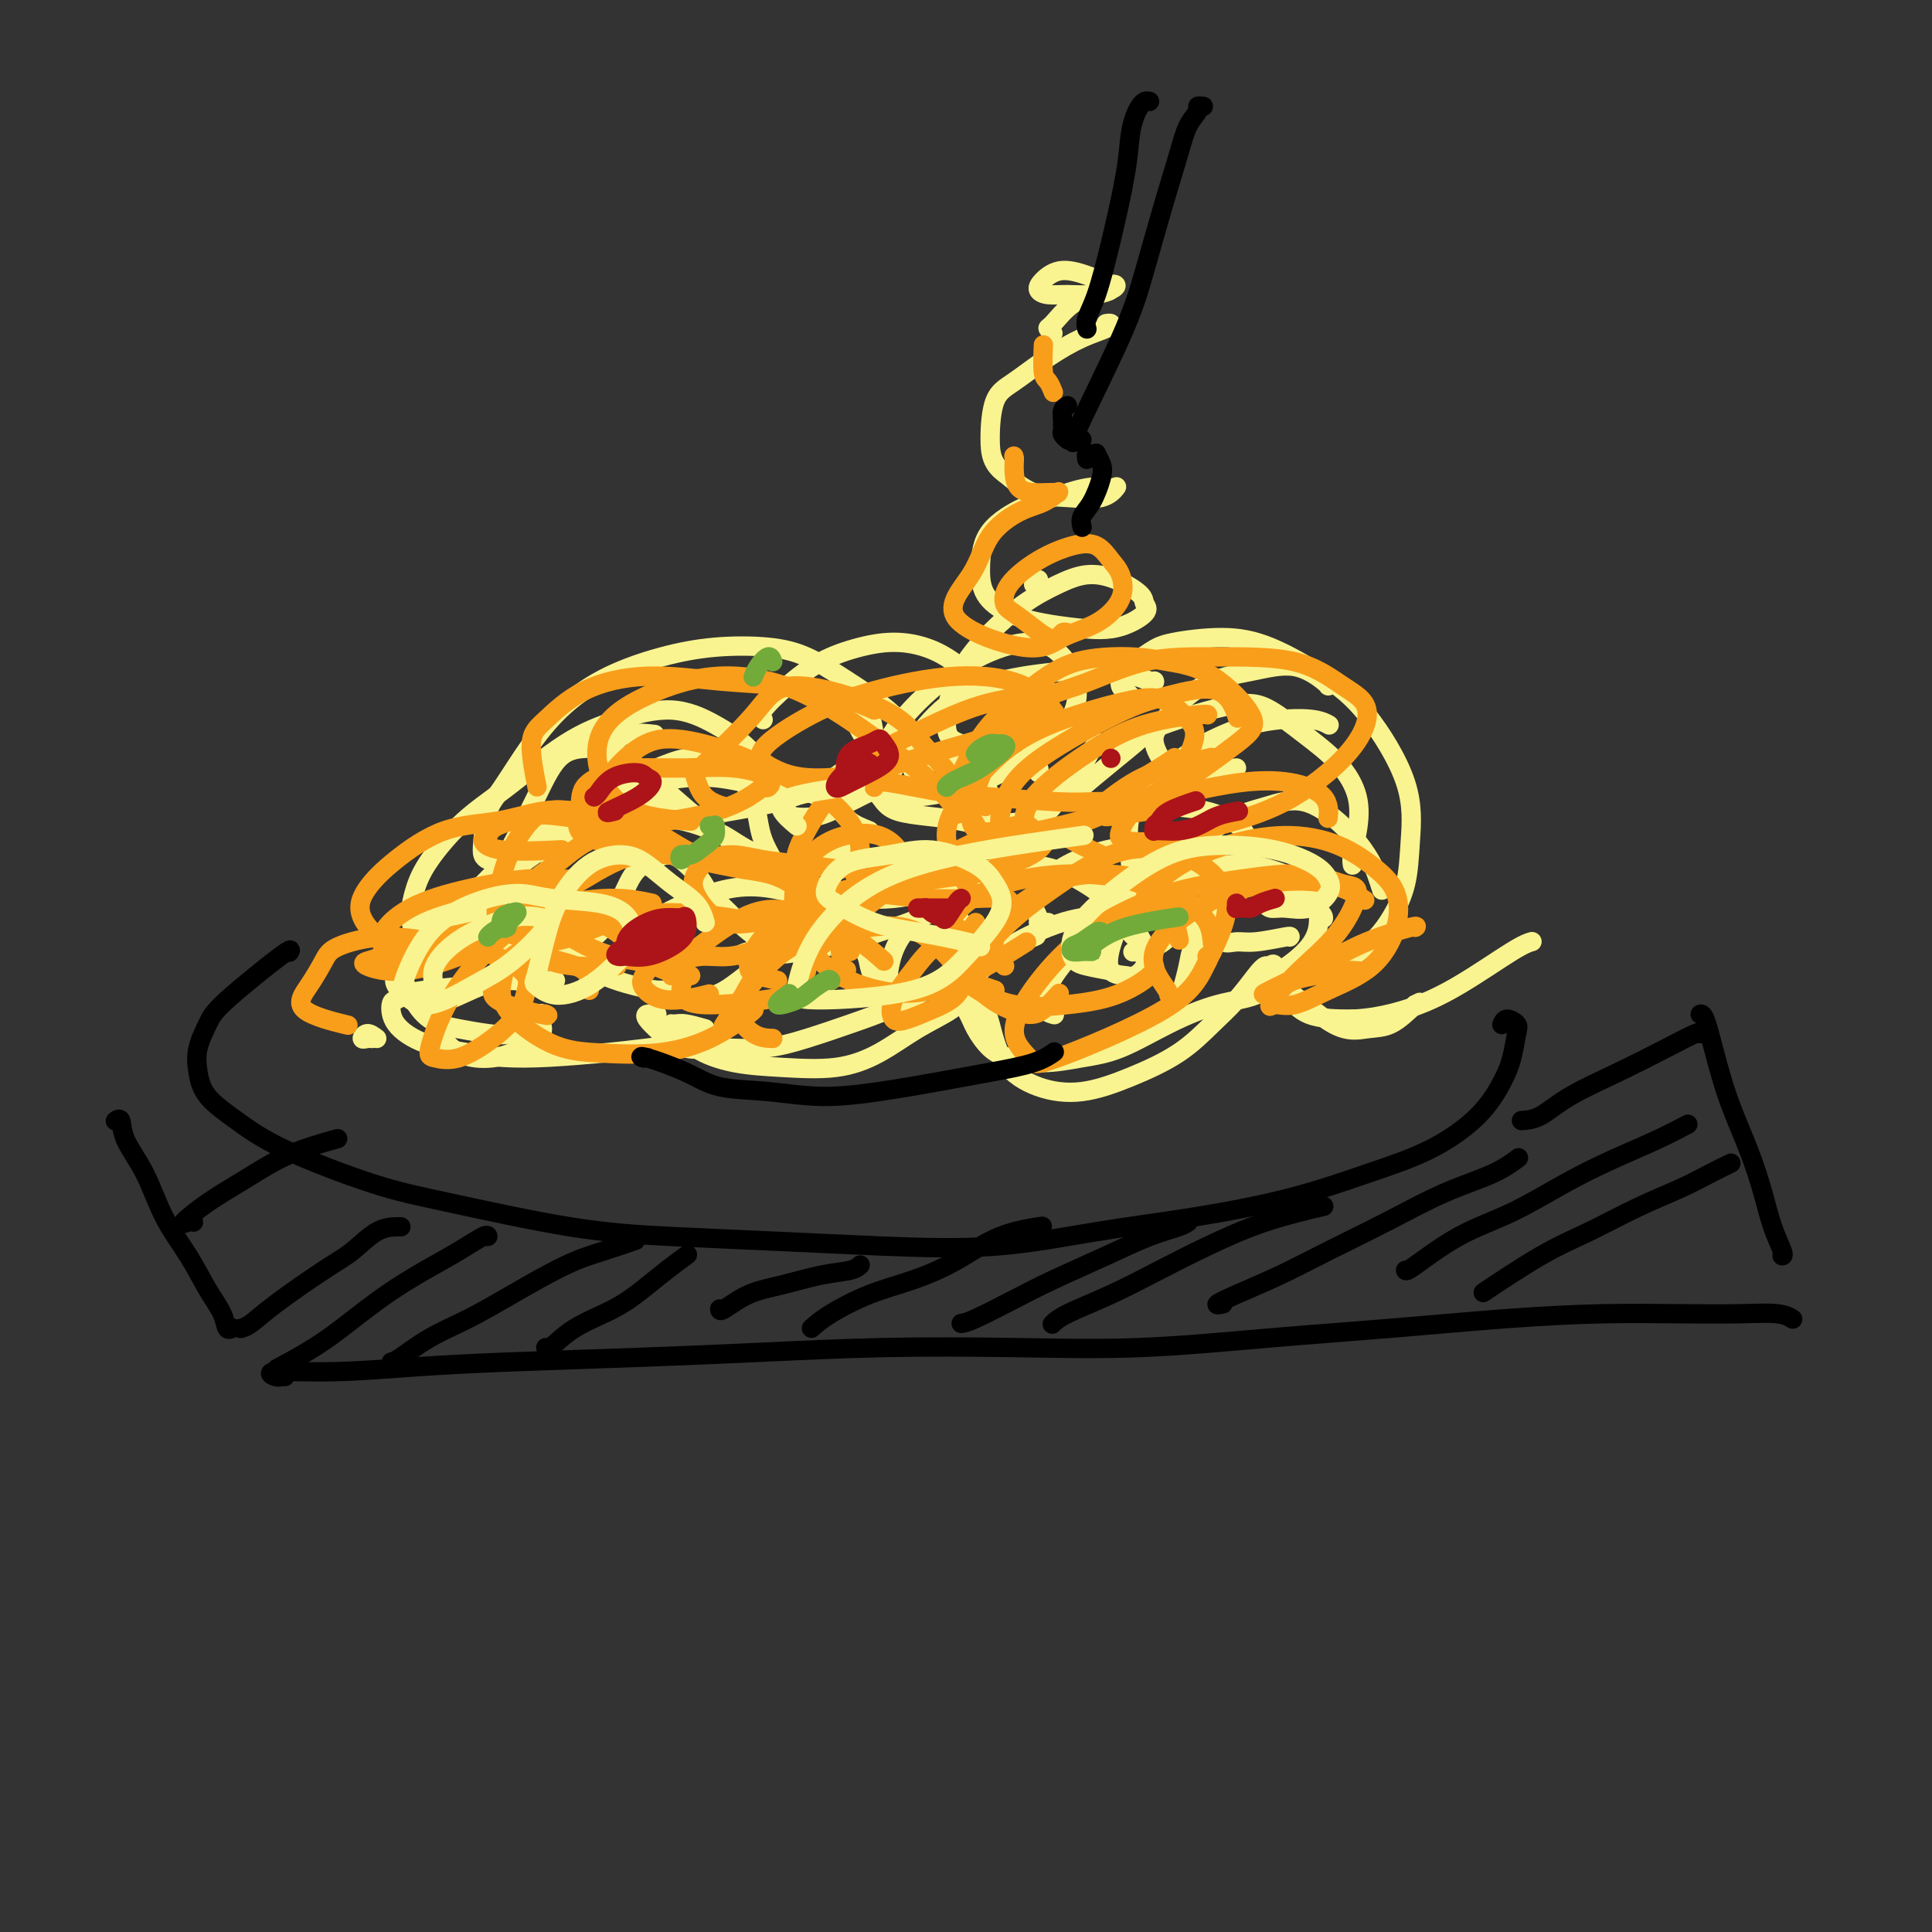 <svg viewBox='0 0 400 400' version='1.1' xmlns='http://www.w3.org/2000/svg' xmlns:xlink='http://www.w3.org/1999/xlink'><rect x="0" y="0" width="400" height="400" fill="#333333" stroke="none"/><g fill='none' stroke='#F9F490' stroke-width='4' stroke-linecap='round' stroke-linejoin='round'><path d='M122,197c-1.120,-0.354 -2.239,-0.708 -3,-1c-0.761,-0.292 -1.162,-0.522 -2,-1c-0.838,-0.478 -2.112,-1.203 -3,-2c-0.888,-0.797 -1.390,-1.665 -2,-3c-0.610,-1.335 -1.327,-3.137 -1,-5c0.327,-1.863 1.699,-3.787 3,-6c1.301,-2.213 2.530,-4.716 4,-7c1.470,-2.284 3.180,-4.351 5,-6c1.820,-1.649 3.751,-2.881 6,-4c2.249,-1.119 4.815,-2.124 7,-3c2.185,-0.876 3.990,-1.624 6,-2c2.010,-0.376 4.227,-0.380 6,0c1.773,0.380 3.104,1.143 4,2c0.896,0.857 1.357,1.808 2,3c0.643,1.192 1.470,2.625 2,4c0.530,1.375 0.765,2.690 1,4c0.235,1.310 0.470,2.613 1,4c0.530,1.387 1.356,2.859 2,4c0.644,1.141 1.105,1.953 2,3c0.895,1.047 2.225,2.330 4,3c1.775,0.670 3.996,0.726 6,1c2.004,0.274 3.792,0.765 6,1c2.208,0.235 4.836,0.214 7,0c2.164,-0.214 3.864,-0.621 6,-1c2.136,-0.379 4.709,-0.731 7,-1c2.291,-0.269 4.302,-0.456 6,-1c1.698,-0.544 3.084,-1.445 4,-2c0.916,-0.555 1.362,-0.765 2,-1c0.638,-0.235 1.468,-0.496 2,-1c0.532,-0.504 0.766,-1.252 1,-2'/><path d='M213,177c2.505,-1.968 4.267,-3.887 6,-5c1.733,-1.113 3.435,-1.420 5,-2c1.565,-0.580 2.992,-1.432 5,-2c2.008,-0.568 4.597,-0.853 7,-1c2.403,-0.147 4.620,-0.157 7,0c2.380,0.157 4.923,0.480 7,1c2.077,0.520 3.687,1.237 5,2c1.313,0.763 2.328,1.573 3,3c0.672,1.427 1.001,3.470 1,5c-0.001,1.530 -0.333,2.548 -1,4c-0.667,1.452 -1.670,3.339 -3,5c-1.330,1.661 -2.987,3.097 -4,4c-1.013,0.903 -1.382,1.272 -2,2c-0.618,0.728 -1.485,1.814 -2,3c-0.515,1.186 -0.677,2.473 -1,4c-0.323,1.527 -0.807,3.293 -1,4c-0.193,0.707 -0.097,0.353 0,0'/><path d='M110,197c-0.027,-0.100 -0.054,-0.201 0,0c0.054,0.201 0.189,0.703 1,1c0.811,0.297 2.296,0.390 4,0c1.704,-0.390 3.625,-1.261 5,-2c1.375,-0.739 2.203,-1.345 3,-2c0.797,-0.655 1.564,-1.358 2,-2c0.436,-0.642 0.542,-1.222 1,-2c0.458,-0.778 1.267,-1.753 2,-3c0.733,-1.247 1.391,-2.765 2,-4c0.609,-1.235 1.168,-2.189 2,-3c0.832,-0.811 1.936,-1.481 3,-2c1.064,-0.519 2.088,-0.886 3,-1c0.912,-0.114 1.713,0.027 3,1c1.287,0.973 3.062,2.779 4,4c0.938,1.221 1.041,1.858 2,3c0.959,1.142 2.776,2.790 4,4c1.224,1.210 1.855,1.982 3,3c1.145,1.018 2.804,2.281 4,3c1.196,0.719 1.928,0.895 4,1c2.072,0.105 5.483,0.140 8,0c2.517,-0.140 4.140,-0.455 6,-1c1.860,-0.545 3.958,-1.322 6,-2c2.042,-0.678 4.030,-1.259 6,-2c1.970,-0.741 3.924,-1.641 5,-2c1.076,-0.359 1.275,-0.175 2,0c0.725,0.175 1.974,0.341 3,1c1.026,0.659 1.827,1.812 3,3c1.173,1.188 2.716,2.411 4,3c1.284,0.589 2.307,0.543 4,0c1.693,-0.543 4.055,-1.584 5,-2c0.945,-0.416 0.472,-0.208 0,0'/><path d='M102,178c-0.314,0.064 -0.627,0.129 -1,0c-0.373,-0.129 -0.804,-0.450 -1,-1c-0.196,-0.550 -0.156,-1.328 0,-3c0.156,-1.672 0.427,-4.239 1,-6c0.573,-1.761 1.447,-2.716 3,-5c1.553,-2.284 3.786,-5.898 6,-9c2.214,-3.102 4.411,-5.694 7,-8c2.589,-2.306 5.572,-4.326 9,-6c3.428,-1.674 7.300,-3.001 11,-4c3.700,-0.999 7.226,-1.671 11,-2c3.774,-0.329 7.794,-0.314 11,0c3.206,0.314 5.598,0.928 8,2c2.402,1.072 4.815,2.603 7,4c2.185,1.397 4.144,2.660 6,4c1.856,1.340 3.610,2.756 5,4c1.390,1.244 2.415,2.315 3,3c0.585,0.685 0.729,0.985 1,2c0.271,1.015 0.669,2.746 1,4c0.331,1.254 0.596,2.032 1,3c0.404,0.968 0.946,2.127 2,3c1.054,0.873 2.621,1.459 4,2c1.379,0.541 2.571,1.036 4,2c1.429,0.964 3.097,2.398 5,3c1.903,0.602 4.043,0.374 6,0c1.957,-0.374 3.733,-0.892 5,-2c1.267,-1.108 2.025,-2.805 3,-4c0.975,-1.195 2.169,-1.887 3,-3c0.831,-1.113 1.301,-2.646 2,-4c0.699,-1.354 1.628,-2.530 2,-3c0.372,-0.470 0.186,-0.235 0,0'/><path d='M234,144c-0.313,-0.372 -0.627,-0.743 -1,-1c-0.373,-0.257 -0.806,-0.399 -1,-1c-0.194,-0.601 -0.150,-1.661 1,-3c1.150,-1.339 3.407,-2.958 5,-4c1.593,-1.042 2.522,-1.508 5,-2c2.478,-0.492 6.503,-1.011 10,-1c3.497,0.011 6.464,0.551 10,2c3.536,1.449 7.639,3.806 11,6c3.361,2.194 5.978,4.224 9,8c3.022,3.776 6.449,9.297 8,14c1.551,4.703 1.228,8.588 1,12c-0.228,3.412 -0.359,6.351 -1,9c-0.641,2.649 -1.790,5.009 -3,7c-1.210,1.991 -2.480,3.613 -4,5c-1.520,1.387 -3.292,2.539 -4,3c-0.708,0.461 -0.354,0.230 0,0'/><path d='M95,192c-0.235,0.025 -0.471,0.050 -1,0c-0.529,-0.050 -1.352,-0.175 -2,0c-0.648,0.175 -1.121,0.650 -2,1c-0.879,0.350 -2.162,0.576 -3,1c-0.838,0.424 -1.230,1.045 -2,2c-0.770,0.955 -1.918,2.245 -2,4c-0.082,1.755 0.902,3.974 2,6c1.098,2.026 2.308,3.858 4,5c1.692,1.142 3.865,1.595 6,2c2.135,0.405 4.232,0.763 6,1c1.768,0.237 3.206,0.352 5,0c1.794,-0.352 3.945,-1.172 5,-2c1.055,-0.828 1.016,-1.665 1,-2c-0.016,-0.335 -0.008,-0.167 0,0'/><path d='M136,210c-0.326,0.013 -0.652,0.025 -1,0c-0.348,-0.025 -0.719,-0.088 -1,0c-0.281,0.088 -0.473,0.326 0,1c0.473,0.674 1.610,1.783 3,3c1.390,1.217 3.033,2.541 5,3c1.967,0.459 4.257,0.051 7,0c2.743,-0.051 5.937,0.254 9,0c3.063,-0.254 5.994,-1.067 9,-2c3.006,-0.933 6.087,-1.987 9,-3c2.913,-1.013 5.660,-1.984 8,-3c2.340,-1.016 4.274,-2.075 6,-3c1.726,-0.925 3.243,-1.714 4,-2c0.757,-0.286 0.754,-0.069 1,0c0.246,0.069 0.740,-0.010 1,0c0.260,0.010 0.286,0.110 1,1c0.714,0.890 2.116,2.569 3,4c0.884,1.431 1.248,2.615 2,4c0.752,1.385 1.890,2.970 3,4c1.110,1.030 2.190,1.504 4,2c1.810,0.496 4.350,1.012 7,1c2.650,-0.012 5.408,-0.554 8,-1c2.592,-0.446 5.016,-0.795 8,-2c2.984,-1.205 6.526,-3.264 10,-5c3.474,-1.736 6.879,-3.148 10,-4c3.121,-0.852 5.958,-1.143 8,-2c2.042,-0.857 3.290,-2.279 6,-1c2.710,1.279 6.881,5.260 10,7c3.119,1.740 5.186,1.238 7,1c1.814,-0.238 3.375,-0.211 5,-1c1.625,-0.789 3.312,-2.395 5,-4'/><path d='M293,208c1.667,-0.833 0.833,-0.417 0,0'/><path d='M110,203c-0.304,-0.003 -0.608,-0.007 -1,0c-0.392,0.007 -0.870,0.023 -1,0c-0.130,-0.023 0.090,-0.086 0,0c-0.090,0.086 -0.490,0.320 -1,0c-0.510,-0.320 -1.131,-1.193 0,-2c1.131,-0.807 4.014,-1.547 6,-2c1.986,-0.453 3.074,-0.620 5,0c1.926,0.620 4.691,2.025 7,3c2.309,0.975 4.164,1.519 6,2c1.836,0.481 3.655,0.900 5,1c1.345,0.100 2.218,-0.118 3,0c0.782,0.118 1.474,0.574 2,1c0.526,0.426 0.885,0.824 1,1c0.115,0.176 -0.015,0.132 1,0c1.015,-0.132 3.175,-0.351 5,-1c1.825,-0.649 3.315,-1.729 5,-3c1.685,-1.271 3.565,-2.733 5,-4c1.435,-1.267 2.425,-2.340 3,-3c0.575,-0.660 0.736,-0.909 1,-1c0.264,-0.091 0.632,-0.024 1,0c0.368,0.024 0.738,0.007 2,0c1.262,-0.007 3.417,-0.002 5,0c1.583,0.002 2.595,0.001 3,0c0.405,-0.001 0.202,-0.000 0,0'/><path d='M202,203c-0.521,0.103 -1.041,0.207 -1,0c0.041,-0.207 0.644,-0.724 2,-2c1.356,-1.276 3.466,-3.312 6,-5c2.534,-1.688 5.492,-3.027 8,-4c2.508,-0.973 4.567,-1.581 7,-2c2.433,-0.419 5.240,-0.648 7,0c1.760,0.648 2.474,2.175 3,3c0.526,0.825 0.865,0.950 1,1c0.135,0.050 0.068,0.025 0,0'/><path d='M90,196c0.032,-0.067 0.063,-0.134 0,0c-0.063,0.134 -0.221,0.469 -1,0c-0.779,-0.469 -2.178,-1.741 -3,-3c-0.822,-1.259 -1.065,-2.506 -1,-4c0.065,-1.494 0.439,-3.235 1,-5c0.561,-1.765 1.310,-3.553 3,-6c1.690,-2.447 4.322,-5.551 7,-8c2.678,-2.449 5.403,-4.242 9,-7c3.597,-2.758 8.065,-6.480 12,-9c3.935,-2.520 7.337,-3.838 11,-5c3.663,-1.162 7.586,-2.169 11,-2c3.414,0.169 6.320,1.512 9,3c2.680,1.488 5.135,3.120 7,5c1.865,1.880 3.141,4.008 4,6c0.859,1.992 1.300,3.848 2,5c0.700,1.152 1.660,1.599 2,2c0.340,0.401 0.058,0.757 1,1c0.942,0.243 3.106,0.372 5,0c1.894,-0.372 3.519,-1.246 5,-2c1.481,-0.754 2.817,-1.390 4,-2c1.183,-0.610 2.214,-1.195 3,-1c0.786,0.195 1.326,1.168 2,2c0.674,0.832 1.481,1.522 3,2c1.519,0.478 3.750,0.744 6,1c2.250,0.256 4.521,0.502 7,1c2.479,0.498 5.167,1.250 8,1c2.833,-0.250 5.809,-1.500 7,-2c1.191,-0.500 0.595,-0.250 0,0'/><path d='M223,164c-0.089,0.008 -0.178,0.015 1,-1c1.178,-1.015 3.621,-3.053 6,-5c2.379,-1.947 4.692,-3.804 6,-5c1.308,-1.196 1.609,-1.733 5,-3c3.391,-1.267 9.872,-3.265 14,-4c4.128,-0.735 5.902,-0.207 8,1c2.098,1.207 4.520,3.093 7,5c2.480,1.907 5.018,3.835 7,6c1.982,2.165 3.407,4.566 4,7c0.593,2.434 0.355,4.901 0,7c-0.355,2.099 -0.827,3.831 -1,5c-0.173,1.169 -0.047,1.776 0,2c0.047,0.224 0.013,0.064 0,0c-0.013,-0.064 -0.007,-0.032 0,0'/><path d='M217,191c-0.299,-0.013 -0.598,-0.026 -1,0c-0.402,0.026 -0.908,0.089 -1,0c-0.092,-0.089 0.231,-0.332 0,-1c-0.231,-0.668 -1.015,-1.762 -1,-3c0.015,-1.238 0.829,-2.622 2,-4c1.171,-1.378 2.699,-2.751 5,-4c2.301,-1.249 5.376,-2.376 8,-3c2.624,-0.624 4.799,-0.746 7,0c2.201,0.746 4.429,2.360 6,4c1.571,1.640 2.487,3.305 3,5c0.513,1.695 0.624,3.421 0,5c-0.624,1.579 -1.982,3.011 -3,4c-1.018,0.989 -1.697,1.536 -3,2c-1.303,0.464 -3.229,0.847 -4,1c-0.771,0.153 -0.385,0.077 0,0'/><path d='M166,196c-2.082,-0.123 -4.164,-0.247 -6,0c-1.836,0.247 -3.427,0.864 -4,1c-0.573,0.136 -0.129,-0.209 -1,0c-0.871,0.209 -3.058,0.974 0,1c3.058,0.026 11.362,-0.685 16,-2c4.638,-1.315 5.611,-3.233 6,-4c0.389,-0.767 0.195,-0.384 0,0'/><path d='M158,149c-0.405,-0.409 -0.810,-0.818 0,-2c0.810,-1.182 2.837,-3.136 5,-5c2.163,-1.864 4.464,-3.638 7,-5c2.536,-1.362 5.307,-2.311 8,-3c2.693,-0.689 5.309,-1.116 8,-1c2.691,0.116 5.457,0.776 8,2c2.543,1.224 4.862,3.010 7,5c2.138,1.990 4.093,4.182 6,6c1.907,1.818 3.765,3.261 5,5c1.235,1.739 1.848,3.773 2,5c0.152,1.227 -0.155,1.649 0,2c0.155,0.351 0.773,0.633 1,1c0.227,0.367 0.065,0.819 0,1c-0.065,0.181 -0.032,0.090 0,0'/><path d='M190,160c-0.676,-0.236 -1.351,-0.472 -1,-1c0.351,-0.528 1.730,-1.350 3,-2c1.270,-0.650 2.431,-1.130 4,-1c1.569,0.130 3.544,0.870 5,2c1.456,1.130 2.392,2.650 3,4c0.608,1.350 0.888,2.528 1,3c0.112,0.472 0.056,0.236 0,0'/><path d='M180,172c-1.487,-0.593 -2.973,-1.186 -4,-2c-1.027,-0.814 -1.594,-1.849 -3,-3c-1.406,-1.151 -3.649,-2.416 -6,-3c-2.351,-0.584 -4.809,-0.486 -8,-1c-3.191,-0.514 -7.117,-1.642 -11,-2c-3.883,-0.358 -7.725,0.052 -12,1c-4.275,0.948 -8.984,2.433 -13,4c-4.016,1.567 -7.339,3.216 -10,5c-2.661,1.784 -4.661,3.705 -7,6c-2.339,2.295 -5.019,4.966 -7,7c-1.981,2.034 -3.264,3.432 -4,5c-0.736,1.568 -0.925,3.305 -1,4c-0.075,0.695 -0.038,0.347 0,0'/><path d='M132,192c-0.669,-0.323 -1.338,-0.647 -2,-1c-0.662,-0.353 -1.318,-0.736 -3,-1c-1.682,-0.264 -4.390,-0.409 -7,0c-2.610,0.409 -5.122,1.371 -7,2c-1.878,0.629 -3.123,0.925 -5,1c-1.877,0.075 -4.388,-0.073 -6,0c-1.612,0.073 -2.325,0.365 -3,0c-0.675,-0.365 -1.311,-1.387 -1,-3c0.311,-1.613 1.570,-3.816 5,-7c3.430,-3.184 9.030,-7.349 14,-10c4.970,-2.651 9.311,-3.788 14,-4c4.689,-0.212 9.727,0.503 14,2c4.273,1.497 7.782,3.778 11,6c3.218,2.222 6.144,4.385 8,6c1.856,1.615 2.642,2.680 3,4c0.358,1.320 0.289,2.894 0,4c-0.289,1.106 -0.797,1.745 -1,2c-0.203,0.255 -0.102,0.128 0,0'/><path d='M134,197c-0.495,-0.490 -0.990,-0.981 -1,-2c-0.010,-1.019 0.463,-2.567 2,-4c1.537,-1.433 4.136,-2.752 7,-4c2.864,-1.248 5.993,-2.427 9,-3c3.007,-0.573 5.890,-0.541 9,0c3.110,0.541 6.445,1.592 9,3c2.555,1.408 4.331,3.173 6,5c1.669,1.827 3.231,3.717 4,5c0.769,1.283 0.746,1.961 1,3c0.254,1.039 0.787,2.440 1,3c0.213,0.560 0.107,0.280 0,0'/><path d='M184,202c-0.058,-0.082 -0.117,-0.164 0,-1c0.117,-0.836 0.408,-2.425 1,-4c0.592,-1.575 1.485,-3.137 3,-5c1.515,-1.863 3.654,-4.029 6,-6c2.346,-1.971 4.900,-3.747 8,-5c3.100,-1.253 6.747,-1.982 10,-2c3.253,-0.018 6.111,0.677 9,2c2.889,1.323 5.809,3.274 8,5c2.191,1.726 3.653,3.226 5,5c1.347,1.774 2.581,3.820 3,5c0.419,1.180 0.025,1.492 0,2c-0.025,0.508 0.320,1.210 0,2c-0.320,0.790 -1.306,1.668 -2,2c-0.694,0.332 -1.098,0.119 -2,0c-0.902,-0.119 -2.303,-0.143 -3,-1c-0.697,-0.857 -0.689,-2.547 0,-5c0.689,-2.453 2.059,-5.671 4,-8c1.941,-2.329 4.452,-3.770 7,-5c2.548,-1.230 5.132,-2.249 8,-3c2.868,-0.751 6.020,-1.234 9,-1c2.980,0.234 5.789,1.186 8,2c2.211,0.814 3.825,1.490 5,3c1.175,1.510 1.912,3.855 2,6c0.088,2.145 -0.471,4.090 -2,6c-1.529,1.910 -4.027,3.783 -6,5c-1.973,1.217 -3.421,1.776 -4,2c-0.579,0.224 -0.290,0.112 0,0'/><path d='M115,203c-0.718,0.006 -1.435,0.012 -3,0c-1.565,-0.012 -3.977,-0.042 -6,0c-2.023,0.042 -3.657,0.154 -6,1c-2.343,0.846 -5.395,2.424 -7,3c-1.605,0.576 -1.764,0.149 -2,1c-0.236,0.851 -0.549,2.979 0,5c0.549,2.021 1.961,3.935 4,5c2.039,1.065 4.704,1.280 7,1c2.296,-0.280 4.224,-1.054 6,-2c1.776,-0.946 3.401,-2.062 4,-3c0.599,-0.938 0.171,-1.696 0,-2c-0.171,-0.304 -0.086,-0.152 0,0'/><path d='M78,215c-0.710,-0.536 -1.419,-1.072 -2,-1c-0.581,0.072 -1.032,0.751 -1,1c0.032,0.249 0.547,0.067 1,0c0.453,-0.067 0.844,-0.019 1,0c0.156,0.019 0.078,0.010 0,0'/><path d='M98,204c-3.826,0.338 -7.653,0.676 -10,1c-2.347,0.324 -3.216,0.632 -4,1c-0.784,0.368 -1.484,0.794 -2,1c-0.516,0.206 -0.847,0.190 -1,1c-0.153,0.810 -0.128,2.445 1,4c1.128,1.555 3.360,3.030 6,4c2.640,0.970 5.688,1.437 9,2c3.312,0.563 6.888,1.223 14,1c7.112,-0.223 17.761,-1.329 23,-2c5.239,-0.671 5.068,-0.906 5,-1c-0.068,-0.094 -0.034,-0.047 0,0'/><path d='M146,213c-1.494,-0.422 -2.987,-0.845 -4,-1c-1.013,-0.155 -1.544,-0.043 -2,0c-0.456,0.043 -0.835,0.018 -1,0c-0.165,-0.018 -0.114,-0.030 0,0c0.114,0.030 0.292,0.101 1,1c0.708,0.899 1.947,2.626 4,4c2.053,1.374 4.920,2.395 8,3c3.080,0.605 6.372,0.795 10,1c3.628,0.205 7.591,0.427 11,0c3.409,-0.427 6.262,-1.501 9,-3c2.738,-1.499 5.359,-3.422 8,-5c2.641,-1.578 5.302,-2.811 7,-4c1.698,-1.189 2.433,-2.335 3,-3c0.567,-0.665 0.967,-0.850 1,-1c0.033,-0.150 -0.301,-0.265 0,0c0.301,0.265 1.238,0.910 2,2c0.762,1.090 1.350,2.624 2,5c0.650,2.376 1.361,5.593 3,8c1.639,2.407 4.205,4.003 7,5c2.795,0.997 5.818,1.395 9,1c3.182,-0.395 6.522,-1.583 10,-3c3.478,-1.417 7.092,-3.063 10,-5c2.908,-1.937 5.108,-4.164 7,-6c1.892,-1.836 3.476,-3.280 5,-5c1.524,-1.720 2.987,-3.715 4,-5c1.013,-1.285 1.576,-1.861 2,-2c0.424,-0.139 0.710,0.159 1,0c0.290,-0.159 0.583,-0.775 1,0c0.417,0.775 0.958,2.939 2,5c1.042,2.061 2.583,4.017 5,5c2.417,0.983 5.708,0.991 9,1'/><path d='M280,211c3.378,-0.100 7.322,-0.850 11,-2c3.678,-1.150 7.089,-2.700 11,-5c3.911,-2.300 8.322,-5.350 11,-7c2.678,-1.650 3.622,-1.900 4,-2c0.378,-0.100 0.189,-0.050 0,0'/><path d='M267,194c0.153,-0.118 0.306,-0.235 -1,0c-1.306,0.235 -4.072,0.824 -6,1c-1.928,0.176 -3.019,-0.059 -4,0c-0.981,0.059 -1.851,0.413 -3,0c-1.149,-0.413 -2.575,-1.591 -4,-2c-1.425,-0.409 -2.849,-0.049 -4,-2c-1.151,-1.951 -2.030,-6.215 -2,-9c0.030,-2.785 0.968,-4.092 3,-6c2.032,-1.908 5.156,-4.419 8,-6c2.844,-1.581 5.406,-2.233 8,-3c2.594,-0.767 5.221,-1.648 8,-1c2.779,0.648 5.712,2.826 8,5c2.288,2.174 3.933,4.346 5,6c1.067,1.654 1.557,2.792 2,4c0.443,1.208 0.841,2.488 1,3c0.159,0.512 0.080,0.256 0,0'/><path d='M218,210c0.267,0.071 0.533,0.143 0,0c-0.533,-0.143 -1.867,-0.500 -2,-2c-0.133,-1.500 0.934,-4.141 3,-7c2.066,-2.859 5.132,-5.935 8,-9c2.868,-3.065 5.539,-6.118 8,-8c2.461,-1.882 4.712,-2.591 8,-3c3.288,-0.409 7.613,-0.516 11,0c3.387,0.516 5.836,1.655 9,3c3.164,1.345 7.044,2.897 9,4c1.956,1.103 1.988,1.759 2,2c0.012,0.241 0.003,0.069 0,0c-0.003,-0.069 -0.002,-0.034 0,0'/><path d='M234,180c0.112,0.001 0.225,0.001 0,-2c-0.225,-2.001 -0.786,-6.004 0,-9c0.786,-2.996 2.920,-4.986 5,-7c2.080,-2.014 4.106,-4.053 7,-6c2.894,-1.947 6.656,-3.804 10,-5c3.344,-1.196 6.269,-1.732 9,-2c2.731,-0.268 5.268,-0.268 7,0c1.732,0.268 2.659,0.803 3,1c0.341,0.197 0.098,0.056 0,0c-0.098,-0.056 -0.049,-0.028 0,0'/><path d='M256,159c-3.332,0.411 -6.664,0.822 -9,1c-2.336,0.178 -3.675,0.123 -5,-1c-1.325,-1.123 -2.636,-3.312 -3,-5c-0.364,-1.688 0.218,-2.873 2,-5c1.782,-2.127 4.765,-5.197 8,-7c3.235,-1.803 6.723,-2.339 10,-3c3.277,-0.661 6.342,-1.445 9,-1c2.658,0.445 4.908,2.120 6,3c1.092,0.880 1.026,0.966 1,1c-0.026,0.034 -0.013,0.017 0,0'/><path d='M182,162c-0.245,-1.014 -0.489,-2.028 0,-4c0.489,-1.972 1.712,-4.901 4,-8c2.288,-3.099 5.641,-6.370 9,-9c3.359,-2.630 6.724,-4.621 10,-6c3.276,-1.379 6.464,-2.145 9,-2c2.536,0.145 4.420,1.201 6,3c1.580,1.799 2.856,4.342 3,7c0.144,2.658 -0.846,5.431 -3,8c-2.154,2.569 -5.474,4.936 -9,7c-3.526,2.064 -7.257,3.827 -11,5c-3.743,1.173 -7.496,1.757 -10,2c-2.504,0.243 -3.758,0.147 -5,0c-1.242,-0.147 -2.472,-0.344 -2,-2c0.472,-1.656 2.647,-4.771 5,-8c2.353,-3.229 4.883,-6.570 8,-9c3.117,-2.430 6.821,-3.947 11,-5c4.179,-1.053 8.832,-1.641 13,-2c4.168,-0.359 7.849,-0.488 11,0c3.151,0.488 5.771,1.593 7,2c1.229,0.407 1.065,0.116 1,0c-0.065,-0.116 -0.033,-0.058 0,0'/><path d='M199,154c0.197,0.069 0.394,0.138 0,0c-0.394,-0.138 -1.380,-0.482 -2,-1c-0.620,-0.518 -0.875,-1.210 -1,-2c-0.125,-0.790 -0.122,-1.677 0,-3c0.122,-1.323 0.362,-3.082 1,-5c0.638,-1.918 1.674,-3.996 3,-6c1.326,-2.004 2.944,-3.933 5,-6c2.056,-2.067 4.551,-4.271 7,-6c2.449,-1.729 4.851,-2.983 7,-4c2.149,-1.017 4.044,-1.799 6,-2c1.956,-0.201 3.972,0.178 6,1c2.028,0.822 4.067,2.088 5,3c0.933,0.912 0.759,1.471 1,2c0.241,0.529 0.898,1.027 0,2c-0.898,0.973 -3.351,2.422 -6,3c-2.649,0.578 -5.495,0.285 -8,0c-2.505,-0.285 -4.670,-0.564 -7,-1c-2.330,-0.436 -4.827,-1.031 -7,-2c-2.173,-0.969 -4.023,-2.314 -5,-4c-0.977,-1.686 -1.081,-3.713 -1,-6c0.081,-2.287 0.348,-4.833 2,-7c1.652,-2.167 4.691,-3.953 7,-5c2.309,-1.047 3.888,-1.354 6,-2c2.112,-0.646 4.756,-1.630 7,-2c2.244,-0.370 4.087,-0.127 5,0c0.913,0.127 0.896,0.138 1,0c0.104,-0.138 0.329,-0.427 0,0c-0.329,0.427 -1.212,1.568 -3,2c-1.788,0.432 -4.481,0.155 -7,0c-2.519,-0.155 -4.862,-0.187 -7,-1c-2.138,-0.813 -4.069,-2.406 -6,-4'/><path d='M208,98c-2.710,-1.921 -2.985,-4.223 -3,-7c-0.015,-2.777 0.230,-6.029 1,-8c0.770,-1.971 2.064,-2.661 4,-4c1.936,-1.339 4.515,-3.325 7,-5c2.485,-1.675 4.876,-3.037 7,-4c2.124,-0.963 3.982,-1.526 5,-2c1.018,-0.474 1.197,-0.858 1,-1c-0.197,-0.142 -0.771,-0.040 -1,0c-0.229,0.040 -0.115,0.020 0,0'/><path d='M218,69c-0.448,-0.416 -0.897,-0.832 -1,-1c-0.103,-0.168 0.139,-0.087 1,-1c0.861,-0.913 2.340,-2.820 4,-4c1.660,-1.180 3.502,-1.634 5,-2c1.498,-0.366 2.653,-0.644 3,-1c0.347,-0.356 -0.115,-0.789 0,-1c0.115,-0.211 0.806,-0.199 1,0c0.194,0.199 -0.110,0.587 -1,1c-0.890,0.413 -2.367,0.852 -4,1c-1.633,0.148 -3.422,0.007 -5,0c-1.578,-0.007 -2.944,0.121 -4,0c-1.056,-0.121 -1.802,-0.491 -2,-1c-0.198,-0.509 0.153,-1.157 1,-2c0.847,-0.843 2.190,-1.881 4,-2c1.810,-0.119 4.089,0.680 5,1c0.911,0.320 0.456,0.160 0,0'/><path d='M215,120c-0.417,0.417 -0.833,0.833 -1,1c-0.167,0.167 -0.083,0.083 0,0'/><path d='M216,141c-0.115,-0.327 -0.230,-0.655 0,0c0.230,0.655 0.804,2.291 1,3c0.196,0.709 0.014,0.490 0,1c-0.014,0.510 0.140,1.749 -1,3c-1.140,1.251 -3.574,2.516 -6,4c-2.426,1.484 -4.845,3.189 -7,4c-2.155,0.811 -4.048,0.728 -6,1c-1.952,0.272 -3.963,0.898 -6,1c-2.037,0.102 -4.098,-0.321 -6,-1c-1.902,-0.679 -3.643,-1.615 -5,-3c-1.357,-1.385 -2.330,-3.220 -3,-5c-0.670,-1.780 -1.037,-3.507 -1,-4c0.037,-0.493 0.479,0.247 1,0c0.521,-0.247 1.123,-1.482 2,0c0.877,1.482 2.030,5.681 2,8c-0.030,2.319 -1.244,2.757 -3,4c-1.756,1.243 -4.054,3.292 -7,5c-2.946,1.708 -6.539,3.074 -10,4c-3.461,0.926 -6.791,1.411 -10,2c-3.209,0.589 -6.297,1.280 -9,1c-2.703,-0.280 -5.019,-1.533 -7,-3c-1.981,-1.467 -3.626,-3.150 -5,-5c-1.374,-1.850 -2.476,-3.869 -3,-5c-0.524,-1.131 -0.470,-1.375 0,-2c0.470,-0.625 1.357,-1.630 3,-2c1.643,-0.370 4.041,-0.106 5,0c0.959,0.106 0.480,0.053 0,0'/><path d='M176,176c-0.376,0.024 -0.752,0.049 -1,0c-0.248,-0.049 -0.367,-0.170 -1,0c-0.633,0.170 -1.781,0.632 -3,1c-1.219,0.368 -2.509,0.644 -3,1c-0.491,0.356 -0.182,0.793 -1,1c-0.818,0.207 -2.762,0.184 -4,0c-1.238,-0.184 -1.769,-0.529 -3,-1c-1.231,-0.471 -3.162,-1.068 -5,-2c-1.838,-0.932 -3.583,-2.198 -5,-3c-1.417,-0.802 -2.506,-1.138 -6,-4c-3.494,-2.862 -9.391,-8.248 -13,-11c-3.609,-2.752 -4.929,-2.870 -7,-3c-2.071,-0.130 -4.895,-0.272 -7,1c-2.105,1.272 -3.493,3.958 -5,7c-1.507,3.042 -3.134,6.441 -5,10c-1.866,3.559 -3.970,7.277 -5,10c-1.030,2.723 -0.987,4.449 -1,6c-0.013,1.551 -0.084,2.927 0,4c0.084,1.073 0.321,1.844 2,2c1.679,0.156 4.798,-0.304 7,-1c2.202,-0.696 3.486,-1.627 4,-2c0.514,-0.373 0.257,-0.186 0,0'/><path d='M111,184c0.651,0.163 1.302,0.326 0,0c-1.302,-0.326 -4.555,-1.141 -8,-1c-3.445,0.141 -7.080,1.240 -10,3c-2.920,1.760 -5.123,4.183 -7,7c-1.877,2.817 -3.428,6.028 -4,8c-0.572,1.972 -0.163,2.706 0,3c0.163,0.294 0.082,0.147 0,0'/></g>
<g fill='none' stroke='#F99E1B' stroke-width='4' stroke-linecap='round' stroke-linejoin='round'><path d='M140,202c-0.480,-0.289 -0.960,-0.578 -2,-1c-1.040,-0.422 -2.639,-0.977 -4,-2c-1.361,-1.023 -2.483,-2.513 -4,-4c-1.517,-1.487 -3.429,-2.971 -6,-4c-2.571,-1.029 -5.801,-1.602 -8,-2c-2.199,-0.398 -3.367,-0.622 -5,0c-1.633,0.622 -3.730,2.089 -6,4c-2.270,1.911 -4.715,4.266 -7,7c-2.285,2.734 -4.412,5.846 -6,9c-1.588,3.154 -2.637,6.351 -3,8c-0.363,1.649 -0.042,1.750 1,2c1.042,0.250 2.803,0.648 5,0c2.197,-0.648 4.829,-2.341 7,-4c2.171,-1.659 3.881,-3.284 5,-5c1.119,-1.716 1.647,-3.523 2,-5c0.353,-1.477 0.529,-2.625 -1,-4c-1.529,-1.375 -4.765,-2.978 -8,-4c-3.235,-1.022 -6.469,-1.464 -10,-2c-3.531,-0.536 -7.361,-1.165 -11,-1c-3.639,0.165 -7.089,1.123 -9,2c-1.911,0.877 -2.283,1.671 -3,3c-0.717,1.329 -1.780,3.191 -3,5c-1.220,1.809 -2.598,3.564 -1,5c1.598,1.436 6.171,2.553 8,3c1.829,0.447 0.915,0.223 0,0'/><path d='M122,205c-0.001,-0.010 -0.002,-0.020 0,0c0.002,0.020 0.007,0.069 0,0c-0.007,-0.069 -0.024,-0.255 0,-1c0.024,-0.745 0.091,-2.050 -1,-3c-1.091,-0.950 -3.339,-1.544 -5,-2c-1.661,-0.456 -2.736,-0.775 -4,-1c-1.264,-0.225 -2.719,-0.355 -4,0c-1.281,0.355 -2.389,1.195 -3,2c-0.611,0.805 -0.723,1.577 -1,3c-0.277,1.423 -0.717,3.499 1,6c1.717,2.501 5.592,5.427 9,7c3.408,1.573 6.349,1.795 10,2c3.651,0.205 8.011,0.395 12,0c3.989,-0.395 7.605,-1.374 11,-3c3.395,-1.626 6.568,-3.899 8,-5c1.432,-1.101 1.123,-1.029 1,-1c-0.123,0.029 -0.062,0.014 0,0'/><path d='M143,202c-0.288,-0.238 -0.577,-0.476 -1,0c-0.423,0.476 -0.982,1.665 -1,3c-0.018,1.335 0.503,2.816 5,3c4.497,0.184 12.968,-0.930 18,-2c5.032,-1.070 6.624,-2.096 8,-3c1.376,-0.904 2.536,-1.687 3,-2c0.464,-0.313 0.232,-0.157 0,0'/><path d='M161,203c-1.421,-0.338 -2.842,-0.675 -4,-1c-1.158,-0.325 -2.053,-0.637 -2,-2c0.053,-1.363 1.055,-3.777 3,-6c1.945,-2.223 4.834,-4.256 8,-6c3.166,-1.744 6.611,-3.199 10,-4c3.389,-0.801 6.722,-0.948 10,0c3.278,0.948 6.500,2.992 9,5c2.500,2.008 4.280,3.981 5,6c0.720,2.019 0.382,4.085 0,6c-0.382,1.915 -0.809,3.680 -2,5c-1.191,1.320 -3.145,2.197 -5,3c-1.855,0.803 -3.609,1.533 -5,2c-1.391,0.467 -2.417,0.671 -3,0c-0.583,-0.671 -0.723,-2.219 0,-4c0.723,-1.781 2.307,-3.797 4,-6c1.693,-2.203 3.494,-4.593 6,-6c2.506,-1.407 5.716,-1.831 7,-2c1.284,-0.169 0.642,-0.085 0,0'/><path d='M208,200c-0.816,-0.711 -1.632,-1.421 -2,-3c-0.368,-1.579 -0.289,-4.026 1,-6c1.289,-1.974 3.786,-3.473 6,-5c2.214,-1.527 4.145,-3.081 7,-4c2.855,-0.919 6.635,-1.203 10,-1c3.365,0.203 6.314,0.894 9,2c2.686,1.106 5.108,2.626 7,4c1.892,1.374 3.253,2.602 4,4c0.747,1.398 0.880,2.967 1,4c0.120,1.033 0.228,1.531 0,2c-0.228,0.469 -0.793,0.909 -1,1c-0.207,0.091 -0.056,-0.168 0,0c0.056,0.168 0.016,0.762 0,1c-0.016,0.238 -0.008,0.119 0,0'/><path d='M169,188c0.610,0.095 1.221,0.190 0,-1c-1.221,-1.190 -4.272,-3.664 -7,-5c-2.728,-1.336 -5.132,-1.535 -8,-2c-2.868,-0.465 -6.198,-1.195 -10,-2c-3.802,-0.805 -8.075,-1.685 -12,-1c-3.925,0.685 -7.503,2.933 -11,5c-3.497,2.067 -6.915,3.951 -9,5c-2.085,1.049 -2.838,1.262 -3,3c-0.162,1.738 0.266,5.002 2,7c1.734,1.998 4.775,2.730 8,3c3.225,0.270 6.636,0.077 8,0c1.364,-0.077 0.682,-0.039 0,0'/><path d='M136,174c-2.151,-1.054 -4.302,-2.107 -8,-3c-3.698,-0.893 -8.943,-1.625 -12,-2c-3.057,-0.375 -3.925,-0.394 -6,0c-2.075,0.394 -5.356,1.202 -7,2c-1.644,0.798 -1.650,1.587 -2,2c-0.350,0.413 -1.042,0.451 -1,1c0.042,0.549 0.819,1.609 4,2c3.181,0.391 8.766,0.112 11,0c2.234,-0.112 1.117,-0.056 0,0'/><path d='M125,169c-1.945,-0.368 -3.891,-0.736 -6,-1c-2.109,-0.264 -4.382,-0.424 -7,0c-2.618,0.424 -5.582,1.433 -9,2c-3.418,0.567 -7.291,0.692 -11,2c-3.709,1.308 -7.255,3.801 -10,6c-2.745,2.199 -4.689,4.106 -6,6c-1.311,1.894 -1.991,3.776 -1,6c0.991,2.224 3.651,4.791 7,6c3.349,1.209 7.385,1.060 9,1c1.615,-0.060 0.807,-0.030 0,0'/><path d='M153,178c-1.818,0.112 -3.637,0.224 -5,0c-1.363,-0.224 -2.271,-0.785 -3,-1c-0.729,-0.215 -1.279,-0.084 -3,-1c-1.721,-0.916 -4.612,-2.881 -7,-4c-2.388,-1.119 -4.271,-1.394 -7,-2c-2.729,-0.606 -6.304,-1.542 -9,-2c-2.696,-0.458 -4.515,-0.437 -6,0c-1.485,0.437 -2.637,1.288 -4,3c-1.363,1.712 -2.937,4.283 -4,7c-1.063,2.717 -1.617,5.579 -2,8c-0.383,2.421 -0.596,4.400 1,6c1.596,1.600 5.002,2.821 8,3c2.998,0.179 5.587,-0.684 9,-2c3.413,-1.316 7.650,-3.085 10,-4c2.350,-0.915 2.814,-0.976 3,-1c0.186,-0.024 0.093,-0.012 0,0'/><path d='M133,170c-3.963,1.183 -7.926,2.366 -11,4c-3.074,1.634 -5.261,3.719 -7,5c-1.739,1.281 -3.032,1.759 -4,3c-0.968,1.241 -1.610,3.247 -1,5c0.610,1.753 2.473,3.253 5,5c2.527,1.747 5.719,3.739 9,5c3.281,1.261 6.652,1.789 8,2c1.348,0.211 0.674,0.106 0,0'/><path d='M174,180c-2.623,-0.343 -5.245,-0.686 -8,-1c-2.755,-0.314 -5.641,-0.599 -8,-1c-2.359,-0.401 -4.190,-0.917 -6,-1c-1.810,-0.083 -3.599,0.268 -5,1c-1.401,0.732 -2.416,1.845 -3,3c-0.584,1.155 -0.738,2.351 0,4c0.738,1.649 2.369,3.752 4,5c1.631,1.248 3.263,1.640 8,1c4.737,-0.640 12.581,-2.312 17,-4c4.419,-1.688 5.415,-3.393 7,-5c1.585,-1.607 3.758,-3.117 5,-4c1.242,-0.883 1.552,-1.139 1,-2c-0.552,-0.861 -1.966,-2.328 -4,-3c-2.034,-0.672 -4.688,-0.551 -7,0c-2.312,0.551 -4.280,1.531 -6,3c-1.720,1.469 -3.191,3.427 -4,6c-0.809,2.573 -0.957,5.760 0,9c0.957,3.240 3.019,6.534 6,9c2.981,2.466 6.882,4.104 11,5c4.118,0.896 8.455,1.049 14,-1c5.545,-2.049 12.299,-6.300 15,-8c2.701,-1.700 1.351,-0.850 0,0'/><path d='M178,182c0.145,0.022 0.290,0.043 0,0c-0.290,-0.043 -1.014,-0.152 -1,-1c0.014,-0.848 0.765,-2.435 1,-4c0.235,-1.565 -0.045,-3.107 -1,-5c-0.955,-1.893 -2.584,-4.137 -5,-6c-2.416,-1.863 -5.617,-3.346 -9,-5c-3.383,-1.654 -6.947,-3.479 -11,-5c-4.053,-1.521 -8.594,-2.736 -12,-3c-3.406,-0.264 -5.675,0.424 -8,2c-2.325,1.576 -4.704,4.039 -6,6c-1.296,1.961 -1.508,3.420 -1,5c0.508,1.580 1.737,3.281 4,4c2.263,0.719 5.561,0.457 9,0c3.439,-0.457 7.017,-1.109 10,-2c2.983,-0.891 5.369,-2.022 7,-3c1.631,-0.978 2.507,-1.803 3,-2c0.493,-0.197 0.604,0.234 1,0c0.396,-0.234 1.077,-1.133 0,-2c-1.077,-0.867 -3.911,-1.703 -7,-2c-3.089,-0.297 -6.434,-0.055 -10,0c-3.566,0.055 -7.353,-0.078 -10,0c-2.647,0.078 -4.154,0.365 -6,1c-1.846,0.635 -4.032,1.616 -5,3c-0.968,1.384 -0.718,3.169 -1,5c-0.282,1.831 -1.096,3.707 1,5c2.096,1.293 7.103,2.002 10,2c2.897,-0.002 3.685,-0.715 4,-1c0.315,-0.285 0.158,-0.143 0,0'/><path d='M181,147c-2.432,-1.060 -4.864,-2.120 -8,-3c-3.136,-0.880 -6.975,-1.579 -11,-2c-4.025,-0.421 -8.236,-0.565 -13,-1c-4.764,-0.435 -10.082,-1.163 -15,-1c-4.918,0.163 -9.437,1.215 -13,3c-3.563,1.785 -6.172,4.303 -8,6c-1.828,1.697 -2.877,2.572 -3,5c-0.123,2.428 0.679,6.408 1,8c0.321,1.592 0.160,0.796 0,0'/><path d='M210,180c-0.605,-0.099 -1.211,-0.198 -2,-1c-0.789,-0.802 -1.763,-2.309 -3,-4c-1.237,-1.691 -2.739,-3.568 -4,-6c-1.261,-2.432 -2.281,-5.419 -4,-8c-1.719,-2.581 -4.139,-4.754 -6,-7c-1.861,-2.246 -3.165,-4.563 -8,-7c-4.835,-2.437 -13.201,-4.994 -18,-5c-4.799,-0.006 -6.031,2.538 -9,6c-2.969,3.462 -7.674,7.842 -10,10c-2.326,2.158 -2.273,2.094 -2,3c0.273,0.906 0.766,2.782 2,4c1.234,1.218 3.210,1.776 4,2c0.790,0.224 0.395,0.112 0,0'/><path d='M230,166c-1.264,-0.027 -2.527,-0.053 -4,0c-1.473,0.053 -3.155,0.186 -7,0c-3.845,-0.186 -9.853,-0.692 -14,-1c-4.147,-0.308 -6.432,-0.419 -10,-1c-3.568,-0.581 -8.420,-1.634 -11,-2c-2.580,-0.366 -2.887,-0.047 -3,0c-0.113,0.047 -0.030,-0.180 0,0c0.030,0.180 0.009,0.766 0,1c-0.009,0.234 -0.004,0.117 0,0'/><path d='M204,167c-2.134,-1.312 -4.268,-2.625 -5,-4c-0.732,-1.375 -0.063,-2.814 1,-5c1.063,-2.186 2.521,-5.119 5,-8c2.479,-2.881 5.979,-5.710 9,-8c3.021,-2.290 5.564,-4.041 9,-5c3.436,-0.959 7.764,-1.125 11,-1c3.236,0.125 5.380,0.543 8,1c2.620,0.457 5.716,0.954 9,3c3.284,2.046 6.757,5.641 8,8c1.243,2.359 0.258,3.481 -3,6c-3.258,2.519 -8.788,6.434 -11,8c-2.212,1.566 -1.106,0.783 0,0'/><path d='M212,173c-1.281,-0.605 -2.562,-1.209 -5,-1c-2.438,0.209 -6.033,1.233 -6,-3c0.033,-4.233 3.696,-13.723 8,-19c4.304,-5.277 9.251,-6.341 14,-8c4.749,-1.659 9.299,-3.914 14,-5c4.701,-1.086 9.552,-1.002 15,-1c5.448,0.002 11.493,-0.079 16,1c4.507,1.079 7.478,3.317 10,5c2.522,1.683 4.596,2.812 5,5c0.404,2.188 -0.862,5.435 -4,9c-3.138,3.565 -8.149,7.450 -13,10c-4.851,2.550 -9.541,3.767 -14,5c-4.459,1.233 -8.686,2.482 -12,3c-3.314,0.518 -5.713,0.303 -7,0c-1.287,-0.303 -1.460,-0.696 -1,-2c0.460,-1.304 1.553,-3.519 4,-5c2.447,-1.481 6.249,-2.228 10,-3c3.751,-0.772 7.450,-1.569 11,-2c3.550,-0.431 6.952,-0.497 10,0c3.048,0.497 5.744,1.557 7,3c1.256,1.443 1.073,3.269 1,4c-0.073,0.731 -0.037,0.365 0,0'/><path d='M250,187c-1.094,0.359 -2.188,0.718 -5,1c-2.812,0.282 -7.343,0.485 -8,-1c-0.657,-1.485 2.561,-4.660 6,-7c3.439,-2.340 7.100,-3.847 11,-5c3.900,-1.153 8.039,-1.954 12,-2c3.961,-0.046 7.743,0.661 11,2c3.257,1.339 5.987,3.309 8,5c2.013,1.691 3.309,3.102 4,5c0.691,1.898 0.778,4.283 0,7c-0.778,2.717 -2.420,5.765 -5,8c-2.580,2.235 -6.096,3.657 -9,5c-2.904,1.343 -5.194,2.606 -7,3c-1.806,0.394 -3.128,-0.080 -4,0c-0.872,0.080 -1.294,0.715 -1,0c0.294,-0.715 1.305,-2.780 3,-4c1.695,-1.220 4.073,-1.595 6,-2c1.927,-0.405 3.403,-0.840 5,-1c1.597,-0.160 3.313,-0.046 4,0c0.687,0.046 0.343,0.023 0,0'/><path d='M193,196c0.022,0.342 0.045,0.684 1,-1c0.955,-1.684 2.843,-5.395 6,-8c3.157,-2.605 7.582,-4.105 12,-5c4.418,-0.895 8.830,-1.185 13,-1c4.170,0.185 8.097,0.843 11,2c2.903,1.157 4.782,2.811 6,5c1.218,2.189 1.777,4.911 2,6c0.223,1.089 0.112,0.544 0,0'/><path d='M176,197c-0.117,-1.178 -0.235,-2.356 0,-4c0.235,-1.644 0.822,-3.753 7,-8c6.178,-4.247 17.946,-10.631 24,-13c6.054,-2.369 6.394,-0.724 7,0c0.606,0.724 1.478,0.526 2,1c0.522,0.474 0.694,1.618 -1,3c-1.694,1.382 -5.254,3.002 -9,4c-3.746,0.998 -7.678,1.376 -12,2c-4.322,0.624 -9.033,1.495 -13,2c-3.967,0.505 -7.191,0.644 -10,0c-2.809,-0.644 -5.205,-2.070 -6,-4c-0.795,-1.930 0.011,-4.363 2,-8c1.989,-3.637 5.163,-8.479 9,-12c3.837,-3.521 8.338,-5.721 13,-8c4.662,-2.279 9.484,-4.637 14,-6c4.516,-1.363 8.725,-1.731 11,-2c2.275,-0.269 2.617,-0.440 3,0c0.383,0.440 0.807,1.492 -1,3c-1.807,1.508 -5.844,3.471 -10,5c-4.156,1.529 -8.431,2.625 -13,4c-4.569,1.375 -9.430,3.029 -14,4c-4.570,0.971 -8.847,1.257 -12,1c-3.153,-0.257 -5.183,-1.058 -7,-2c-1.817,-0.942 -3.422,-2.026 -2,-4c1.422,-1.974 5.870,-4.840 10,-7c4.130,-2.160 7.941,-3.615 13,-5c5.059,-1.385 11.366,-2.701 17,-3c5.634,-0.299 10.594,0.420 14,2c3.406,1.580 5.259,4.023 6,5c0.741,0.977 0.371,0.489 0,0'/><path d='M167,201c-0.247,0.057 -0.493,0.113 0,-1c0.493,-1.113 1.726,-3.396 4,-5c2.274,-1.604 5.588,-2.528 9,-3c3.412,-0.472 6.923,-0.490 10,1c3.077,1.490 5.719,4.490 8,7c2.281,2.510 4.202,4.532 6,6c1.798,1.468 3.474,2.382 5,3c1.526,0.618 2.904,0.939 4,1c1.096,0.061 1.910,-0.137 3,-1c1.090,-0.863 2.454,-2.389 3,-3c0.546,-0.611 0.273,-0.305 0,0'/><path d='M202,191c-0.974,1.357 -1.948,2.715 -3,4c-1.052,1.285 -2.182,2.498 -2,4c0.182,1.502 1.674,3.293 4,5c2.326,1.707 5.485,3.329 9,4c3.515,0.671 7.387,0.390 11,0c3.613,-0.390 6.969,-0.888 10,-2c3.031,-1.112 5.739,-2.838 7,-4c1.261,-1.162 1.075,-1.761 1,-2c-0.075,-0.239 -0.037,-0.120 0,0'/><path d='M160,215c-1.262,-0.045 -2.525,-0.089 -4,-1c-1.475,-0.911 -3.163,-2.688 -3,-5c0.163,-2.312 2.176,-5.160 4,-8c1.824,-2.840 3.459,-5.674 5,-8c1.541,-2.326 2.988,-4.145 4,-5c1.012,-0.855 1.588,-0.747 2,-1c0.412,-0.253 0.660,-0.868 0,0c-0.660,0.868 -2.227,3.217 -4,5c-1.773,1.783 -3.753,2.998 -6,4c-2.247,1.002 -4.762,1.791 -7,2c-2.238,0.209 -4.200,-0.160 -6,0c-1.800,0.160 -3.438,0.850 -5,1c-1.562,0.150 -3.048,-0.240 -4,0c-0.952,0.240 -1.371,1.111 -2,2c-0.629,0.889 -1.468,1.795 -1,3c0.468,1.205 2.241,2.709 5,3c2.759,0.291 6.502,-0.631 8,-1c1.498,-0.369 0.749,-0.184 0,0'/><path d='M161,192c-3.057,-0.697 -6.115,-1.394 -10,-2c-3.885,-0.606 -8.598,-1.121 -14,-1c-5.402,0.121 -11.495,0.878 -16,2c-4.505,1.122 -7.423,2.609 -10,4c-2.577,1.391 -4.813,2.684 -6,4c-1.187,1.316 -1.323,2.654 -2,4c-0.677,1.346 -1.893,2.701 0,4c1.893,1.299 6.894,2.542 9,3c2.106,0.458 1.316,0.131 1,0c-0.316,-0.131 -0.158,-0.065 0,0'/><path d='M135,187c-2.608,-0.546 -5.216,-1.092 -9,-1c-3.784,0.092 -8.743,0.823 -13,2c-4.257,1.177 -7.811,2.801 -12,4c-4.189,1.199 -9.012,1.974 -13,3c-3.988,1.026 -7.142,2.303 -9,3c-1.858,0.697 -2.421,0.814 -3,1c-0.579,0.186 -1.175,0.442 0,1c1.175,0.558 4.119,1.418 8,1c3.881,-0.418 8.699,-2.112 11,-3c2.301,-0.888 2.086,-0.968 2,-1c-0.086,-0.032 -0.043,-0.016 0,0'/><path d='M118,182c-0.333,0.039 -0.666,0.078 -2,0c-1.334,-0.078 -3.668,-0.273 -7,0c-3.332,0.273 -7.663,1.016 -12,2c-4.337,0.984 -8.679,2.211 -12,4c-3.321,1.789 -5.622,4.139 -6,6c-0.378,1.861 1.168,3.232 2,4c0.832,0.768 0.952,0.934 1,1c0.048,0.066 0.024,0.033 0,0'/><path d='M143,170c-5.677,-0.456 -11.355,-0.913 -15,-4c-3.645,-3.087 -5.259,-8.806 -4,-13c1.259,-4.194 5.389,-6.865 10,-9c4.611,-2.135 9.702,-3.734 15,-4c5.298,-0.266 10.804,0.802 16,3c5.196,2.198 10.084,5.527 15,9c4.916,3.473 9.862,7.089 13,10c3.138,2.911 4.468,5.117 5,6c0.532,0.883 0.266,0.441 0,0'/><path d='M206,205c-0.889,-0.305 -1.779,-0.610 -3,-1c-1.221,-0.390 -2.774,-0.863 -2,-3c0.774,-2.137 3.875,-5.936 7,-9c3.125,-3.064 6.274,-5.392 10,-8c3.726,-2.608 8.031,-5.495 12,-7c3.969,-1.505 7.604,-1.626 11,-1c3.396,0.626 6.552,2.001 9,4c2.448,1.999 4.187,4.623 4,8c-0.187,3.377 -2.300,7.508 -4,11c-1.700,3.492 -2.987,6.346 -9,10c-6.013,3.654 -16.752,8.108 -22,10c-5.248,1.892 -5.005,1.223 -6,0c-0.995,-1.223 -3.227,-2.999 -3,-6c0.227,-3.001 2.915,-7.226 6,-11c3.085,-3.774 6.569,-7.095 11,-10c4.431,-2.905 9.810,-5.394 15,-7c5.190,-1.606 10.191,-2.330 15,-3c4.809,-0.670 9.424,-1.286 13,-1c3.576,0.286 6.111,1.475 8,2c1.889,0.525 3.130,0.386 3,2c-0.130,1.614 -1.633,4.983 -4,8c-2.367,3.017 -5.599,5.684 -8,8c-2.401,2.316 -3.971,4.283 -5,5c-1.029,0.717 -1.518,0.185 -2,0c-0.482,-0.185 -0.956,-0.021 1,-1c1.956,-0.979 6.342,-3.099 10,-5c3.658,-1.901 6.589,-3.582 10,-5c3.411,-1.418 7.303,-2.574 9,-3c1.697,-0.426 1.199,-0.122 1,0c-0.199,0.122 -0.100,0.061 0,0'/><path d='M202,186c-2.771,-4.200 -5.541,-8.400 -6,-12c-0.459,-3.600 1.394,-6.600 4,-10c2.606,-3.400 5.965,-7.200 10,-10c4.035,-2.800 8.745,-4.600 13,-6c4.255,-1.400 8.054,-2.402 11,-3c2.946,-0.598 5.037,-0.794 7,0c1.963,0.794 3.796,2.578 5,4c1.204,1.422 1.778,2.483 1,5c-0.778,2.517 -2.907,6.491 -6,9c-3.093,2.509 -7.150,3.552 -11,5c-3.850,1.448 -7.492,3.300 -11,4c-3.508,0.700 -6.881,0.248 -9,0c-2.119,-0.248 -2.985,-0.292 -3,-2c-0.015,-1.708 0.821,-5.079 3,-8c2.179,-2.921 5.702,-5.391 10,-8c4.298,-2.609 9.373,-5.357 13,-7c3.627,-1.643 5.807,-2.183 9,-3c3.193,-0.817 7.398,-1.912 10,-1c2.602,0.912 3.601,3.832 4,5c0.399,1.168 0.200,0.584 0,0'/><path d='M231,168c-6.431,1.683 -12.863,3.366 -16,4c-3.137,0.634 -2.980,0.219 -3,-1c-0.020,-1.219 -0.215,-3.241 2,-6c2.215,-2.759 6.842,-6.256 11,-9c4.158,-2.744 7.846,-4.736 12,-6c4.154,-1.264 8.772,-1.802 11,-2c2.228,-0.198 2.065,-0.057 2,0c-0.065,0.057 -0.033,0.028 0,0'/><path d='M237,168c-2.736,0.412 -5.472,0.825 -7,1c-1.528,0.175 -1.849,0.113 -1,-1c0.849,-1.113 2.867,-3.278 5,-5c2.133,-1.722 4.382,-3.002 6,-4c1.618,-0.998 2.605,-1.714 3,-2c0.395,-0.286 0.197,-0.143 0,0'/><path d='M228,177c-2.402,-1.143 -4.803,-2.285 -6,-3c-1.197,-0.715 -1.188,-1.001 1,-3c2.188,-1.999 6.556,-5.711 10,-8c3.444,-2.289 5.966,-3.155 9,-4c3.034,-0.845 6.581,-1.670 8,-2c1.419,-0.330 0.709,-0.165 0,0'/><path d='M242,206c-0.013,-0.287 -0.025,-0.573 -1,-2c-0.975,-1.427 -2.912,-3.993 -2,-7c0.912,-3.007 4.673,-6.455 9,-9c4.327,-2.545 9.222,-4.187 14,-5c4.778,-0.813 9.440,-0.796 13,0c3.560,0.796 6.017,2.370 7,3c0.983,0.630 0.491,0.315 0,0'/><path d='M183,199c-1.591,-1.431 -3.183,-2.863 -5,-4c-1.817,-1.137 -3.860,-1.980 -6,-3c-2.140,-1.020 -4.377,-2.217 -7,-3c-2.623,-0.783 -5.631,-1.152 -9,0c-3.369,1.152 -7.099,3.824 -10,6c-2.901,2.176 -4.973,3.855 -6,5c-1.027,1.145 -1.008,1.756 -1,2c0.008,0.244 0.004,0.122 0,0'/><path d='M221,131c-0.353,-0.103 -0.707,-0.206 -1,0c-0.293,0.206 -0.527,0.720 -1,1c-0.473,0.280 -1.185,0.327 -2,0c-0.815,-0.327 -1.732,-1.028 -3,-2c-1.268,-0.972 -2.885,-2.215 -4,-3c-1.115,-0.785 -1.726,-1.113 -2,-2c-0.274,-0.887 -0.211,-2.333 1,-4c1.211,-1.667 3.571,-3.553 6,-5c2.429,-1.447 4.927,-2.454 7,-3c2.073,-0.546 3.719,-0.631 5,0c1.281,0.631 2.195,1.977 3,3c0.805,1.023 1.500,1.722 2,3c0.500,1.278 0.804,3.136 0,5c-0.804,1.864 -2.717,3.734 -5,5c-2.283,1.266 -4.935,1.929 -7,3c-2.065,1.071 -3.544,2.550 -8,2c-4.456,-0.550 -11.890,-3.130 -14,-6c-2.110,-2.870 1.102,-6.030 3,-9c1.898,-2.970 2.480,-5.748 4,-8c1.520,-2.252 3.978,-3.976 6,-5c2.022,-1.024 3.608,-1.346 5,-2c1.392,-0.654 2.589,-1.639 3,-2c0.411,-0.361 0.037,-0.098 0,0c-0.037,0.098 0.263,0.031 0,0c-0.263,-0.031 -1.090,-0.028 -2,0c-0.910,0.028 -1.904,0.080 -3,0c-1.096,-0.080 -2.295,-0.291 -3,-1c-0.705,-0.709 -0.916,-1.917 -1,-3c-0.084,-1.083 -0.042,-2.042 0,-3'/><path d='M210,95c-0.167,-1.000 -0.083,-0.500 0,0'/><path d='M218,81c0.083,0.206 0.166,0.411 0,0c-0.166,-0.411 -0.581,-1.440 -1,-2c-0.419,-0.560 -0.844,-0.651 -1,-2c-0.156,-1.349 -0.045,-3.957 0,-5c0.045,-1.043 0.022,-0.522 0,0'/><path d='M209,187c0.026,-0.416 0.051,-0.831 -1,-1c-1.051,-0.169 -3.179,-0.091 -6,0c-2.821,0.091 -6.335,0.194 -10,0c-3.665,-0.194 -7.479,-0.685 -10,-1c-2.521,-0.315 -3.748,-0.456 -5,0c-1.252,0.456 -2.529,1.507 -3,4c-0.471,2.493 -0.134,6.426 0,8c0.134,1.574 0.067,0.787 0,0'/><path d='M180,192c-0.067,-0.198 -0.134,-0.396 -3,0c-2.866,0.396 -8.531,1.384 -13,4c-4.469,2.616 -7.742,6.858 -10,10c-2.258,3.142 -3.502,5.183 -4,6c-0.498,0.817 -0.249,0.408 0,0'/></g>
<g fill='none' stroke='#F9F490' stroke-width='4' stroke-linecap='round' stroke-linejoin='round'><path d='M146,191c-0.402,-1.342 -0.805,-2.683 -2,-4c-1.195,-1.317 -3.184,-2.609 -5,-4c-1.816,-1.391 -3.459,-2.880 -5,-4c-1.541,-1.120 -2.980,-1.873 -5,-2c-2.020,-0.127 -4.621,0.370 -7,2c-2.379,1.630 -4.537,4.393 -6,7c-1.463,2.607 -2.231,5.060 -3,8c-0.769,2.940 -1.539,6.369 -2,8c-0.461,1.631 -0.613,1.463 0,2c0.613,0.537 1.993,1.778 4,2c2.007,0.222 4.643,-0.574 7,-2c2.357,-1.426 4.435,-3.481 6,-5c1.565,-1.519 2.618,-2.503 3,-4c0.382,-1.497 0.094,-3.508 -1,-5c-1.094,-1.492 -2.994,-2.466 -6,-3c-3.006,-0.534 -7.117,-0.628 -10,-1c-2.883,-0.372 -4.537,-1.023 -7,-1c-2.463,0.023 -5.734,0.721 -9,2c-3.266,1.279 -6.525,3.140 -9,6c-2.475,2.860 -4.164,6.719 -5,9c-0.836,2.281 -0.818,2.983 0,4c0.818,1.017 2.436,2.350 5,2c2.564,-0.350 6.074,-2.384 9,-4c2.926,-1.616 5.268,-2.815 8,-5c2.732,-2.185 5.856,-5.355 7,-7c1.144,-1.645 0.310,-1.764 -1,-2c-1.310,-0.236 -3.097,-0.588 -6,0c-2.903,0.588 -6.922,2.116 -10,4c-3.078,1.884 -5.213,4.123 -6,6c-0.787,1.877 -0.225,3.394 0,4c0.225,0.606 0.112,0.303 0,0'/><path d='M203,196c-0.349,-0.228 -0.698,-0.456 -3,-1c-2.302,-0.544 -6.556,-1.403 -10,-2c-3.444,-0.597 -6.076,-0.933 -9,-2c-2.924,-1.067 -6.138,-2.866 -8,-4c-1.862,-1.134 -2.371,-1.602 -2,-3c0.371,-1.398 1.621,-3.726 4,-5c2.379,-1.274 5.886,-1.493 9,-2c3.114,-0.507 5.833,-1.303 9,-1c3.167,0.303 6.781,1.706 9,3c2.219,1.294 3.043,2.481 4,4c0.957,1.519 2.048,3.370 1,6c-1.048,2.630 -4.236,6.039 -7,9c-2.764,2.961 -5.105,5.472 -11,7c-5.895,1.528 -15.343,2.071 -20,2c-4.657,-0.071 -4.523,-0.758 -4,-3c0.523,-2.242 1.433,-6.040 4,-10c2.567,-3.960 6.790,-8.080 12,-11c5.210,-2.920 11.407,-4.638 18,-6c6.593,-1.362 13.583,-2.367 18,-3c4.417,-0.633 6.262,-0.895 7,-1c0.738,-0.105 0.369,-0.052 0,0'/><path d='M230,201c-1.789,-0.327 -3.578,-0.654 -5,-1c-1.422,-0.346 -2.475,-0.710 -3,-2c-0.525,-1.290 -0.520,-3.507 1,-6c1.520,-2.493 4.557,-5.262 8,-8c3.443,-2.738 7.294,-5.446 11,-7c3.706,-1.554 7.269,-1.953 11,-2c3.731,-0.047 7.630,0.258 11,1c3.370,0.742 6.211,1.922 8,3c1.789,1.078 2.525,2.055 3,3c0.475,0.945 0.688,1.857 0,3c-0.688,1.143 -2.275,2.516 -4,3c-1.725,0.484 -3.586,0.078 -5,0c-1.414,-0.078 -2.381,0.171 -3,0c-0.619,-0.171 -0.891,-0.763 -1,-1c-0.109,-0.237 -0.054,-0.118 0,0'/><path d='M165,171c-1.177,-0.989 -2.354,-1.978 -3,-3c-0.646,-1.022 -0.761,-2.078 2,-3c2.761,-0.922 8.397,-1.710 11,-2c2.603,-0.290 2.172,-0.083 2,0c-0.172,0.083 -0.086,0.041 0,0'/></g>
<g fill='none' stroke='#AD1419' stroke-width='4' stroke-linecap='round' stroke-linejoin='round'><path d='M135,194c0.031,0.002 0.061,0.004 0,0c-0.061,-0.004 -0.214,-0.012 0,0c0.214,0.012 0.797,0.046 1,0c0.203,-0.046 0.028,-0.171 0,0c-0.028,0.171 0.091,0.636 0,1c-0.091,0.364 -0.392,0.625 -1,1c-0.608,0.375 -1.524,0.865 -2,1c-0.476,0.135 -0.511,-0.083 -1,0c-0.489,0.083 -1.431,0.468 -2,0c-0.569,-0.468 -0.766,-1.788 0,-3c0.766,-1.212 2.494,-2.316 4,-3c1.506,-0.684 2.788,-0.948 4,-1c1.212,-0.052 2.352,0.109 3,0c0.648,-0.109 0.804,-0.488 1,0c0.196,0.488 0.431,1.844 0,3c-0.431,1.156 -1.530,2.114 -3,3c-1.470,0.886 -3.312,1.700 -5,2c-1.688,0.300 -3.222,0.085 -4,0c-0.778,-0.085 -0.799,-0.041 -1,0c-0.201,0.041 -0.582,0.077 -1,0c-0.418,-0.077 -0.873,-0.269 0,-1c0.873,-0.731 3.073,-2.001 5,-3c1.927,-0.999 3.580,-1.728 5,-2c1.420,-0.272 2.609,-0.087 3,0c0.391,0.087 -0.014,0.076 0,0c0.014,-0.076 0.447,-0.216 0,0c-0.447,0.216 -1.774,0.789 -2,1c-0.226,0.211 0.650,0.060 1,0c0.350,-0.060 0.175,-0.030 0,0'/><path d='M176,160c0.113,-0.010 0.225,-0.019 0,0c-0.225,0.019 -0.789,0.068 -1,0c-0.211,-0.068 -0.069,-0.251 0,-1c0.069,-0.749 0.064,-2.062 1,-3c0.936,-0.938 2.814,-1.499 4,-2c1.186,-0.501 1.681,-0.940 2,-1c0.319,-0.060 0.461,0.261 1,1c0.539,0.739 1.475,1.898 1,3c-0.475,1.102 -2.362,2.147 -4,3c-1.638,0.853 -3.028,1.513 -4,2c-0.972,0.487 -1.525,0.800 -2,1c-0.475,0.200 -0.873,0.289 -1,0c-0.127,-0.289 0.018,-0.954 1,-2c0.982,-1.046 2.803,-2.474 4,-3c1.197,-0.526 1.771,-0.150 2,0c0.229,0.150 0.115,0.075 0,0'/><path d='M123,165c0.221,-0.120 0.443,-0.241 1,-1c0.557,-0.759 1.451,-2.157 3,-3c1.549,-0.843 3.754,-1.133 5,-1c1.246,0.133 1.532,0.687 2,1c0.468,0.313 1.117,0.385 1,1c-0.117,0.615 -1.000,1.773 -3,3c-2.000,1.227 -5.115,2.523 -6,3c-0.885,0.477 0.462,0.136 1,0c0.538,-0.136 0.269,-0.068 0,0'/><path d='M199,186c-0.212,0.089 -0.424,0.178 -1,1c-0.576,0.822 -1.516,2.378 -2,3c-0.484,0.622 -0.512,0.310 -1,0c-0.488,-0.310 -1.437,-0.619 -2,-1c-0.563,-0.381 -0.740,-0.834 -1,-1c-0.260,-0.166 -0.602,-0.044 -1,0c-0.398,0.044 -0.853,0.012 -1,0c-0.147,-0.012 0.012,-0.003 1,0c0.988,0.003 2.804,0.001 4,0c1.196,-0.001 1.770,-0.000 2,0c0.230,0.000 0.115,0.000 0,0'/><path d='M256,168c0.359,-0.061 0.718,-0.121 0,0c-0.718,0.121 -2.511,0.425 -4,1c-1.489,0.575 -2.672,1.423 -4,2c-1.328,0.577 -2.802,0.884 -4,1c-1.198,0.116 -2.122,0.043 -3,0c-0.878,-0.043 -1.711,-0.056 -2,0c-0.289,0.056 -0.035,0.179 0,0c0.035,-0.179 -0.151,-0.661 0,-1c0.151,-0.339 0.638,-0.534 1,-1c0.362,-0.466 0.597,-1.202 2,-2c1.403,-0.798 3.972,-1.656 5,-2c1.028,-0.344 0.514,-0.172 0,0'/><path d='M264,186c-1.066,0.309 -2.132,0.618 -3,1c-0.868,0.382 -1.539,0.835 -2,1c-0.461,0.165 -0.712,0.040 -1,0c-0.288,-0.040 -0.613,0.003 -1,0c-0.387,-0.003 -0.836,-0.052 -1,0c-0.164,0.052 -0.044,0.206 0,0c0.044,-0.206 0.013,-0.773 0,-1c-0.013,-0.227 -0.006,-0.113 0,0'/><path d='M230,157c0.000,0.000 0.000,0.000 0,0c0.000,0.000 0.000,0.000 0,0'/></g>
<g fill='none' stroke='#73AB3A' stroke-width='4' stroke-linecap='round' stroke-linejoin='round'><path d='M202,156c0.016,-0.022 0.032,-0.044 0,0c-0.032,0.044 -0.112,0.155 0,0c0.112,-0.155 0.416,-0.577 1,-1c0.584,-0.423 1.448,-0.846 2,-1c0.552,-0.154 0.794,-0.038 1,0c0.206,0.038 0.378,-0.001 1,0c0.622,0.001 1.694,0.043 1,1c-0.694,0.957 -3.153,2.829 -5,4c-1.847,1.171 -3.083,1.641 -4,2c-0.917,0.359 -1.517,0.607 -2,1c-0.483,0.393 -0.851,0.930 -1,1c-0.149,0.070 -0.079,-0.327 1,-1c1.079,-0.673 3.165,-1.621 4,-2c0.835,-0.379 0.417,-0.190 0,0'/><path d='M147,171c-0.116,-0.013 -0.232,-0.026 0,0c0.232,0.026 0.813,0.092 1,0c0.187,-0.092 -0.020,-0.341 0,0c0.020,0.341 0.267,1.273 0,2c-0.267,0.727 -1.049,1.249 -2,2c-0.951,0.751 -2.073,1.732 -3,2c-0.927,0.268 -1.661,-0.176 -2,0c-0.339,0.176 -0.284,0.970 0,1c0.284,0.030 0.795,-0.706 1,-1c0.205,-0.294 0.102,-0.147 0,0'/><path d='M105,192c-0.373,0.199 -0.746,0.399 -1,0c-0.254,-0.399 -0.390,-1.396 0,-2c0.390,-0.604 1.306,-0.813 2,-1c0.694,-0.187 1.167,-0.351 1,0c-0.167,0.351 -0.973,1.218 -2,2c-1.027,0.782 -2.277,1.480 -3,2c-0.723,0.520 -0.921,0.863 -1,1c-0.079,0.137 -0.040,0.069 0,0'/><path d='M172,203c-0.137,-0.178 -0.274,-0.356 -1,0c-0.726,0.356 -2.040,1.247 -3,2c-0.960,0.753 -1.567,1.367 -3,2c-1.433,0.633 -3.694,1.286 -4,1c-0.306,-0.286 1.341,-1.510 2,-2c0.659,-0.490 0.329,-0.245 0,0'/><path d='M160,137c-0.226,-0.589 -0.452,-1.179 -1,-1c-0.548,0.179 -1.417,1.125 -2,2c-0.583,0.875 -0.881,1.679 -1,2c-0.119,0.321 -0.060,0.161 0,0'/><path d='M226,197c-0.629,-0.027 -1.258,-0.053 -2,0c-0.742,0.053 -1.596,0.186 -2,0c-0.404,-0.186 -0.357,-0.692 0,-1c0.357,-0.308 1.025,-0.419 2,-1c0.975,-0.581 2.258,-1.631 3,-2c0.742,-0.369 0.941,-0.058 1,0c0.059,0.058 -0.024,-0.137 0,0c0.024,0.137 0.155,0.607 0,1c-0.155,0.393 -0.597,0.707 -1,1c-0.403,0.293 -0.768,0.563 0,0c0.768,-0.563 2.668,-1.959 6,-3c3.332,-1.041 8.095,-1.726 10,-2c1.905,-0.274 0.953,-0.137 0,0'/></g>
<g fill='none' stroke='#000000' stroke-width='4' stroke-linecap='round' stroke-linejoin='round'><path d='M60,197c-0.079,0.128 -0.158,0.256 0,0c0.158,-0.256 0.553,-0.895 -2,1c-2.553,1.895 -8.054,6.323 -11,9c-2.946,2.677 -3.337,3.604 -4,5c-0.663,1.396 -1.599,3.262 -2,5c-0.401,1.738 -0.268,3.347 0,5c0.268,1.653 0.671,3.350 2,5c1.329,1.650 3.586,3.254 6,5c2.414,1.746 4.987,3.634 10,6c5.013,2.366 12.466,5.211 18,7c5.534,1.789 9.150,2.521 16,4c6.850,1.479 16.934,3.705 25,5c8.066,1.295 14.115,1.658 21,2c6.885,0.342 14.607,0.661 22,1c7.393,0.339 14.459,0.696 22,1c7.541,0.304 15.558,0.553 23,0c7.442,-0.553 14.310,-1.909 21,-3c6.690,-1.091 13.202,-1.917 20,-3c6.798,-1.083 13.884,-2.425 20,-4c6.116,-1.575 11.264,-3.385 16,-5c4.736,-1.615 9.062,-3.035 13,-5c3.938,-1.965 7.488,-4.477 10,-7c2.512,-2.523 3.987,-5.059 5,-7c1.013,-1.941 1.564,-3.287 2,-5c0.436,-1.713 0.758,-3.793 1,-5c0.242,-1.207 0.405,-1.540 0,-2c-0.405,-0.460 -1.378,-1.047 -2,-1c-0.622,0.047 -0.892,0.728 -1,1c-0.108,0.272 -0.054,0.136 0,0'/><path d='M134,219c0.089,-0.018 0.179,-0.037 0,0c-0.179,0.037 -0.625,0.128 -1,0c-0.375,-0.128 -0.679,-0.475 1,0c1.679,0.475 5.339,1.771 8,3c2.661,1.229 4.321,2.390 7,3c2.679,0.610 6.376,0.669 10,1c3.624,0.331 7.176,0.934 11,1c3.824,0.066 7.922,-0.407 12,-1c4.078,-0.593 8.137,-1.308 12,-2c3.863,-0.692 7.530,-1.361 11,-2c3.470,-0.639 6.742,-1.249 9,-2c2.258,-0.751 3.502,-1.643 4,-2c0.498,-0.357 0.249,-0.178 0,0'/><path d='M238,21c-0.332,-0.074 -0.665,-0.149 -1,0c-0.335,0.149 -0.673,0.520 -1,1c-0.327,0.480 -0.643,1.068 -1,2c-0.357,0.932 -0.754,2.206 -1,4c-0.246,1.794 -0.339,4.106 -1,8c-0.661,3.894 -1.890,9.369 -3,14c-1.110,4.631 -2.101,8.418 -3,11c-0.899,2.582 -1.705,3.960 -2,5c-0.295,1.040 -0.079,1.741 0,2c0.079,0.259 0.023,0.074 0,0c-0.023,-0.074 -0.011,-0.037 0,0'/><path d='M249,22c0.126,0.015 0.253,0.030 0,0c-0.253,-0.030 -0.885,-0.105 -1,0c-0.115,0.105 0.286,0.390 0,1c-0.286,0.610 -1.260,1.545 -2,3c-0.740,1.455 -1.248,3.429 -2,6c-0.752,2.571 -1.750,5.739 -3,10c-1.250,4.261 -2.752,9.615 -4,14c-1.248,4.385 -2.243,7.802 -5,14c-2.757,6.198 -7.275,15.177 -9,19c-1.725,3.823 -0.657,2.491 0,2c0.657,-0.491 0.902,-0.140 1,0c0.098,0.140 0.049,0.070 0,0'/><path d='M221,84c-0.423,0.220 -0.846,0.440 -1,1c-0.154,0.560 -0.037,1.460 0,2c0.037,0.540 -0.004,0.719 0,1c0.004,0.281 0.053,0.663 0,1c-0.053,0.337 -0.206,0.629 0,1c0.206,0.371 0.773,0.820 1,1c0.227,0.180 0.113,0.090 0,0'/><path d='M225,95c-0.006,-0.030 -0.012,-0.060 0,0c0.012,0.060 0.041,0.211 0,0c-0.041,-0.211 -0.151,-0.783 0,-1c0.151,-0.217 0.564,-0.079 1,0c0.436,0.079 0.896,0.101 1,0c0.104,-0.101 -0.148,-0.323 0,0c0.148,0.323 0.695,1.190 1,2c0.305,0.810 0.369,1.562 0,3c-0.369,1.438 -1.171,3.561 -2,5c-0.829,1.439 -1.685,2.195 -2,3c-0.315,0.805 -0.090,1.659 0,2c0.090,0.341 0.045,0.171 0,0'/><path d='M59,285c-0.435,0.009 -0.870,0.017 -1,0c-0.130,-0.017 0.043,-0.060 0,0c-0.043,0.060 -0.304,0.223 -1,0c-0.696,-0.223 -1.828,-0.833 0,-1c1.828,-0.167 6.614,0.110 12,0c5.386,-0.110 11.371,-0.608 17,-1c5.629,-0.392 10.902,-0.680 19,-1c8.098,-0.320 19.022,-0.673 28,-1c8.978,-0.327 16.010,-0.630 24,-1c7.990,-0.370 16.939,-0.809 26,-1c9.061,-0.191 18.234,-0.135 27,0c8.766,0.135 17.124,0.348 26,0c8.876,-0.348 18.270,-1.256 27,-2c8.730,-0.744 16.797,-1.323 25,-2c8.203,-0.677 16.543,-1.450 24,-2c7.457,-0.550 14.030,-0.876 20,-1c5.970,-0.124 11.337,-0.047 16,0c4.663,0.047 8.621,0.064 12,0c3.379,-0.064 6.179,-0.210 8,0c1.821,0.210 2.663,0.774 3,1c0.337,0.226 0.168,0.113 0,0'/><path d='M48,275c0.101,-0.062 0.202,-0.124 0,0c-0.202,0.124 -0.707,0.435 -1,0c-0.293,-0.435 -0.373,-1.615 -1,-3c-0.627,-1.385 -1.800,-2.974 -3,-5c-1.200,-2.026 -2.426,-4.487 -4,-7c-1.574,-2.513 -3.497,-5.076 -5,-8c-1.503,-2.924 -2.585,-6.209 -4,-9c-1.415,-2.791 -3.163,-5.088 -4,-7c-0.837,-1.912 -0.764,-3.438 -1,-4c-0.236,-0.562 -0.782,-0.161 -1,0c-0.218,0.161 -0.109,0.080 0,0'/><path d='M369,260c0.013,-0.001 0.026,-0.002 0,0c-0.026,0.002 -0.092,0.006 0,0c0.092,-0.006 0.342,-0.024 0,-1c-0.342,-0.976 -1.274,-2.912 -2,-5c-0.726,-2.088 -1.245,-4.329 -2,-7c-0.755,-2.671 -1.747,-5.774 -3,-9c-1.253,-3.226 -2.766,-6.577 -4,-10c-1.234,-3.423 -2.187,-6.917 -3,-10c-0.813,-3.083 -1.486,-5.754 -2,-7c-0.514,-1.246 -0.869,-1.066 -1,-1c-0.131,0.066 -0.037,0.019 0,0c0.037,-0.019 0.019,-0.009 0,0'/><path d='M40,253c0.056,0.024 0.112,0.048 0,0c-0.112,-0.048 -0.391,-0.169 -1,0c-0.609,0.169 -1.549,0.626 -1,0c0.549,-0.626 2.586,-2.336 5,-4c2.414,-1.664 5.204,-3.281 8,-5c2.796,-1.719 5.599,-3.540 9,-5c3.401,-1.460 7.400,-2.560 9,-3c1.600,-0.440 0.800,-0.220 0,0'/><path d='M50,275c-0.145,0.042 -0.291,0.084 0,0c0.291,-0.084 1.017,-0.296 2,-1c0.983,-0.704 2.221,-1.902 5,-4c2.779,-2.098 7.098,-5.098 10,-7c2.902,-1.902 4.385,-2.706 6,-4c1.615,-1.294 3.361,-3.079 5,-4c1.639,-0.921 3.172,-0.979 4,-1c0.828,-0.021 0.951,-0.006 1,0c0.049,0.006 0.025,0.003 0,0'/><path d='M58,283c-0.631,0.341 -1.263,0.682 0,0c1.263,-0.682 4.419,-2.387 7,-4c2.581,-1.613 4.586,-3.133 7,-5c2.414,-1.867 5.235,-4.080 8,-6c2.765,-1.920 5.473,-3.548 8,-5c2.527,-1.452 4.873,-2.729 7,-4c2.127,-1.271 4.034,-2.534 5,-3c0.966,-0.466 0.990,-0.133 1,0c0.010,0.133 0.005,0.067 0,0'/><path d='M81,282c0.356,-0.062 0.711,-0.124 2,-1c1.289,-0.876 3.511,-2.566 6,-4c2.489,-1.434 5.246,-2.612 8,-4c2.754,-1.388 5.506,-2.985 9,-5c3.494,-2.015 7.730,-4.447 11,-6c3.270,-1.553 5.573,-2.226 8,-3c2.427,-0.774 4.979,-1.650 6,-2c1.021,-0.350 0.510,-0.175 0,0'/><path d='M113,279c0.059,0.357 0.118,0.714 1,0c0.882,-0.714 2.587,-2.500 5,-4c2.413,-1.500 5.532,-2.713 8,-4c2.468,-1.287 4.283,-2.646 6,-4c1.717,-1.354 3.337,-2.703 5,-4c1.663,-1.297 3.371,-2.541 4,-3c0.629,-0.459 0.180,-0.131 0,0c-0.180,0.131 -0.090,0.066 0,0'/><path d='M149,271c0.016,0.294 0.031,0.587 1,0c0.969,-0.587 2.890,-2.056 5,-3c2.110,-0.944 4.408,-1.363 7,-2c2.592,-0.637 5.478,-1.490 8,-2c2.522,-0.510 4.679,-0.676 6,-1c1.321,-0.324 1.806,-0.807 2,-1c0.194,-0.193 0.097,-0.097 0,0'/><path d='M168,275c1.000,-0.883 1.999,-1.766 4,-3c2.001,-1.234 5.003,-2.818 8,-4c2.997,-1.182 5.988,-1.963 9,-3c3.012,-1.037 6.044,-2.329 9,-4c2.956,-1.671 5.834,-3.719 9,-5c3.166,-1.281 6.619,-1.795 8,-2c1.381,-0.205 0.691,-0.103 0,0'/><path d='M199,274c0.532,-0.058 1.063,-0.116 3,-1c1.937,-0.884 5.278,-2.593 8,-4c2.722,-1.407 4.824,-2.510 8,-4c3.176,-1.490 7.426,-3.366 11,-5c3.574,-1.634 6.474,-3.026 9,-4c2.526,-0.974 4.680,-1.532 6,-2c1.320,-0.468 1.806,-0.848 2,-1c0.194,-0.152 0.097,-0.076 0,0'/><path d='M218,274c-0.131,0.137 -0.263,0.275 0,0c0.263,-0.275 0.920,-0.961 3,-2c2.080,-1.039 5.582,-2.429 9,-4c3.418,-1.571 6.753,-3.321 10,-5c3.247,-1.679 6.406,-3.285 10,-5c3.594,-1.715 7.621,-3.539 12,-5c4.379,-1.461 9.108,-2.560 11,-3c1.892,-0.440 0.946,-0.220 0,0'/><path d='M253,270c0.178,-0.036 0.355,-0.073 0,0c-0.355,0.073 -1.244,0.255 -1,0c0.244,-0.255 1.621,-0.945 4,-2c2.379,-1.055 5.759,-2.473 9,-4c3.241,-1.527 6.344,-3.163 10,-5c3.656,-1.837 7.866,-3.876 12,-6c4.134,-2.124 8.190,-4.332 12,-6c3.810,-1.668 7.372,-2.795 10,-4c2.628,-1.205 4.322,-2.487 5,-3c0.678,-0.513 0.339,-0.256 0,0'/><path d='M291,263c0.088,0.145 0.176,0.290 2,-1c1.824,-1.290 5.385,-4.014 9,-6c3.615,-1.986 7.285,-3.233 11,-5c3.715,-1.767 7.475,-4.053 11,-6c3.525,-1.947 6.815,-3.555 10,-5c3.185,-1.445 6.266,-2.728 9,-4c2.734,-1.272 5.121,-2.535 6,-3c0.879,-0.465 0.251,-0.133 0,0c-0.251,0.133 -0.126,0.066 0,0'/><path d='M308,267c0.270,-0.181 0.540,-0.361 0,0c-0.540,0.361 -1.889,1.265 0,0c1.889,-1.265 7.015,-4.698 11,-7c3.985,-2.302 6.830,-3.472 10,-5c3.170,-1.528 6.664,-3.415 10,-5c3.336,-1.585 6.513,-2.868 9,-4c2.487,-1.132 4.285,-2.112 6,-3c1.715,-0.888 3.347,-1.682 4,-2c0.653,-0.318 0.326,-0.159 0,0'/><path d='M315,232c1.246,-0.087 2.491,-0.175 4,-1c1.509,-0.825 3.280,-2.389 6,-4c2.720,-1.611 6.389,-3.269 10,-5c3.611,-1.731 7.164,-3.536 10,-5c2.836,-1.464 4.956,-2.586 6,-3c1.044,-0.414 1.013,-0.118 1,0c-0.013,0.118 -0.006,0.059 0,0'/></g>
</svg>